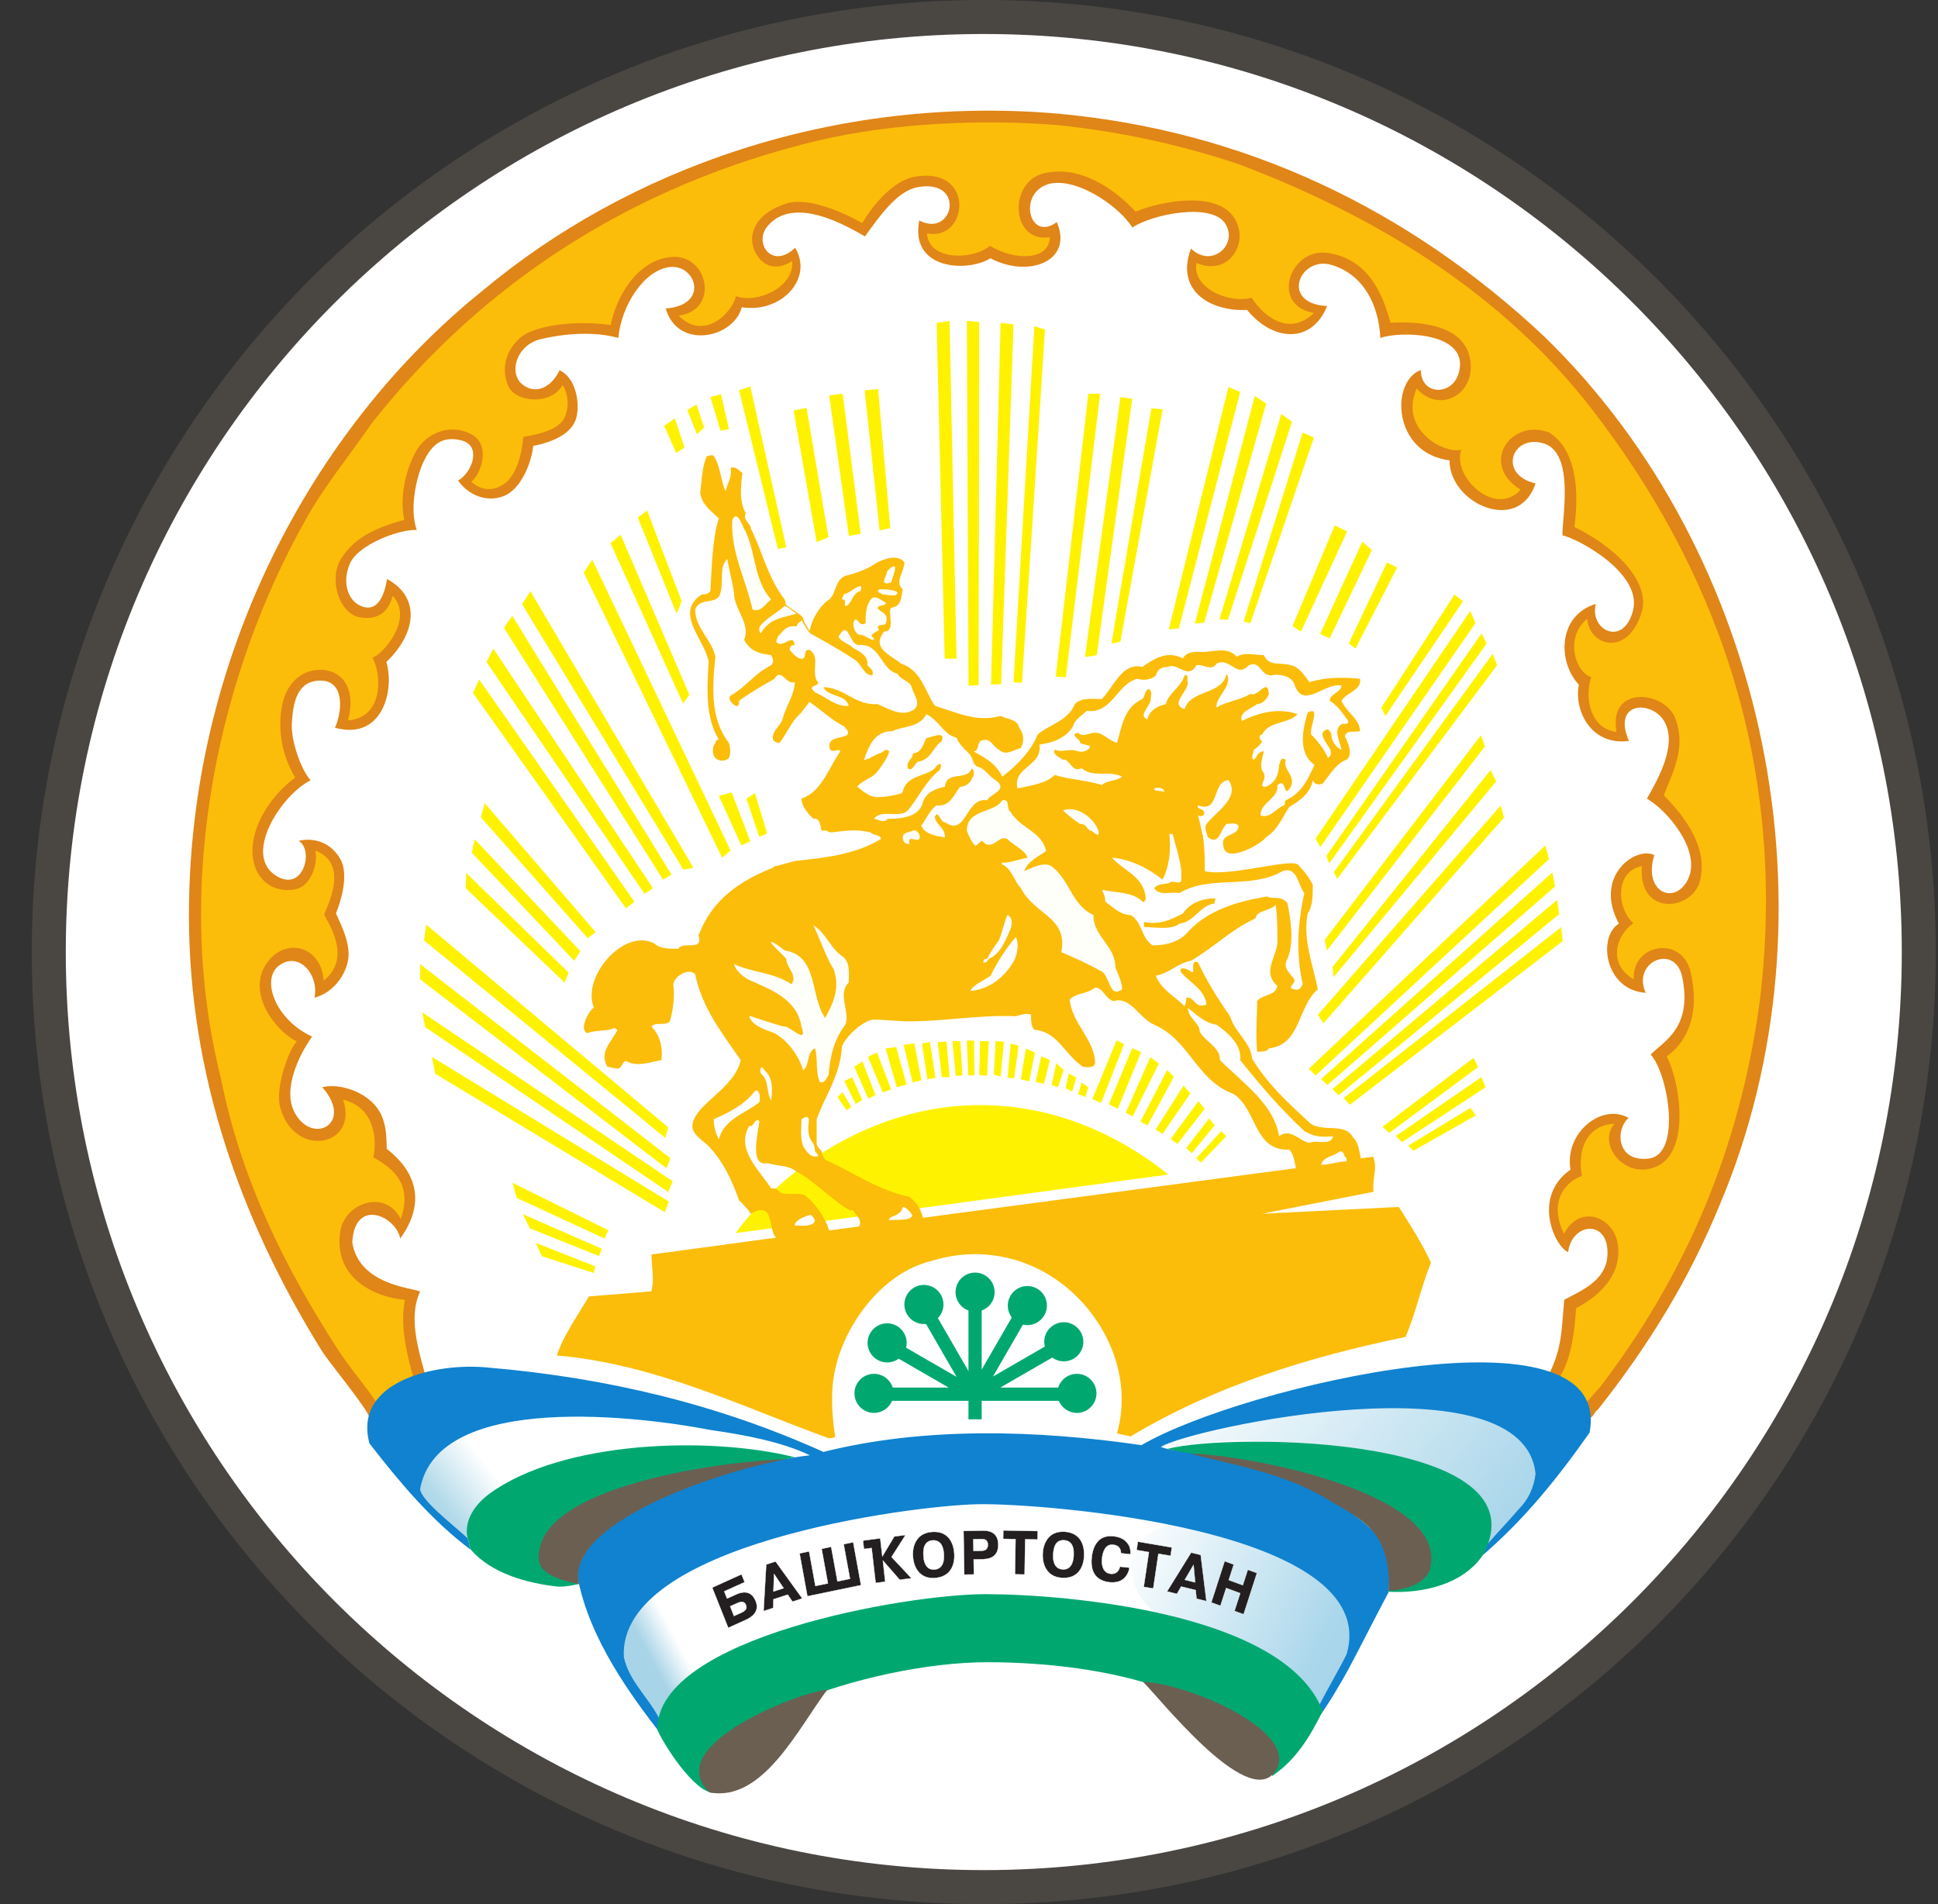 <svg width="57" height="56" viewBox="0 0 57 56" fill="none" xmlns="http://www.w3.org/2000/svg">
<rect x="0" y="0" width="57" height="56" fill="#333333" stroke="none"/>
<g clip-path="url(#clip0_6383_1842)">
<path d="M28.935 0.5C44.123 0.5 56.435 12.812 56.435 28C56.435 43.188 44.123 55.5 28.935 55.5C13.747 55.5 1.435 43.188 1.435 28C1.435 12.812 13.747 0.5 28.935 0.5Z" fill="white" stroke="#4A4743"/>
<path d="M21.125 52.062L17.277 46.403L14.221 44.932L11.392 41.65L6.298 30.331L6.525 22.182L11.957 11.769L17.277 6.902L22.71 4.752L29.614 4.072L34.142 4.412L37.99 5.544L41.499 8.034L46.026 11.769L48.855 16.183L50.327 19.465L51.232 24.219L51.006 28.973L49.422 34.745L47.724 38.254L46.026 41.989L44.441 43.461L42.517 45.158L40.593 46.064L39.914 46.969L38.895 48.441L37.65 50.818L33.123 48.667L28.709 48.441L24.181 49.233L21.125 52.062Z" fill="white"/>
<path d="M25.516 46.393C25.086 49.24 20.251 47.994 19.354 50.812C19.005 50.167 18.219 49.344 18.071 48.647C17.9 45.584 25.954 43.538 25.516 46.393Z" fill="url(#paint0_linear_6383_1842)"/>
<path d="M23.247 42.934C21.452 42.437 13.903 42.281 13.718 45.344C13.221 44.899 12.494 44.439 12.242 43.838C12.798 40.115 21.578 41.992 23.87 42.822C23.721 42.822 23.395 42.889 23.247 42.934Z" fill="url(#paint1_linear_6383_1842)"/>
<path d="M33.284 46.077C33.203 43.37 40.567 45.291 39.699 48.65C39.447 49.147 38.965 49.941 38.72 50.438C38.186 47.672 33.366 48.776 33.284 46.077Z" fill="url(#paint2_linear_6383_1842)"/>
<path d="M43.666 45.57C43.666 43.568 42.354 43.13 40.426 42.775C38.49 42.522 36.414 42.085 34.523 42.626C34.263 42.626 34.1 42.648 34.1 42.515L34.856 42.189C36.629 41.566 45.068 40.09 45.291 43.36C45.187 44.191 44.2 44.955 43.666 45.57Z" fill="url(#paint3_linear_6383_1842)"/>
<path fill-rule="evenodd" clip-rule="evenodd" d="M27.342 32.639C29.598 32.217 32.105 32.736 34.365 34.544L33.927 34.603H33.927L26.838 35.562L26.533 35.414L26.357 35.627L24.083 35.934L23.808 35.555L23.392 35.875L23.26 36.046L21.633 36.266C22.987 34.447 25.086 33.06 27.342 32.639Z" fill="#FFF200"/>
<path fill-rule="evenodd" clip-rule="evenodd" d="M46.65 41.477C46.37 41.056 46.103 40.877 45.666 40.585C46.173 40.077 46.236 39.056 46.236 38.402C48.769 36.598 46.427 35.29 45.994 36.512C45.489 35.842 45.595 34.73 46.461 34.484C46.062 33.719 46.651 32.9 47.645 32.972C47.098 33.71 47.861 34.51 48.645 34.215C49.429 33.921 49.218 31.852 48.82 31.121C49.366 30.525 49.914 29.945 49.715 28.903C49.616 28.605 49.642 28.213 49.074 28.127C48.505 28.041 48.007 28.505 48.201 29.086C47.102 28.704 47.364 27.624 47.791 27.078C47.297 26.619 47.597 25.167 48.369 25.412C48.369 26.714 49.571 26.852 49.891 25.666C49.891 24.575 49.39 24.159 48.698 23.416C48.996 22.87 49.382 22.152 49.233 21.408C49.092 20.457 47.352 20.099 47.604 21.64C46.882 21.801 46.315 20.809 46.665 20.009C46.434 20.119 45.596 18.648 46.747 18.099C46.621 18.98 47.704 19.04 48.102 18.245C48.399 17.7 48.148 17.142 47.801 16.745C47.404 16.199 46.769 15.878 46.174 15.58C46.322 14.488 46.38 13.442 45.586 12.946C44.299 12.556 43.715 13.758 44.856 14.409C44.806 14.558 44.214 14.892 44.016 14.842C43.42 14.743 42.887 13.833 42.769 13.456C42.656 13.094 40.794 12.759 41.652 11.336C42.266 11.732 42.838 11.799 43.007 10.828C43.177 9.858 41.601 9.674 40.829 9.588C40.581 8.722 40.15 7.829 39.158 7.511C38.562 7.461 38.293 7.798 38.045 8.195C37.901 8.916 38.244 8.973 38.74 9.221C37.962 10.393 36.983 9.214 36.736 8.88C36.055 8.917 34.875 9.029 35.051 7.632C36.105 7.976 36.687 6.667 35.692 6.134C34.898 5.737 34.096 6.209 33.352 6.407C32.706 5.713 31.961 4.93 30.671 5.228C29.698 5.661 29.971 7.088 31.026 6.876C30.957 7.81 29.842 7.917 29.107 7.371C28.597 7.88 27.091 7.907 27.188 6.838C28.055 6.842 28.392 5.519 27.583 5.381C26.774 5.243 25.789 5.944 25.379 6.646C24.734 6.298 23.871 5.972 22.978 6.121C22.581 6.27 22.143 6.67 22.281 7.306C22.418 7.943 22.963 7.63 23.311 7.634C23.466 8.722 22.492 8.895 21.686 8.84C21.343 9.994 20.174 9.808 19.794 9.233C20.37 9.137 20.789 8.702 20.515 8.153C20.317 7.806 20.177 7.668 19.78 7.668C18.743 7.747 18.188 8.771 18.062 9.653C17.069 9.504 15.761 9.494 15.214 10.239C14.402 11.069 15.658 12.206 16.545 11.225C17.39 12.665 16.037 12.789 15.431 12.989C15.346 13.928 14.678 15.083 13.687 14.125C14.681 13.316 13.432 12.261 12.661 13.007C11.889 13.754 12.027 14.65 12.021 15.394C11.302 15.593 10.469 15.946 10.07 16.489C9.566 17.666 10.85 18.766 11.527 17.41C12.403 17.805 11.563 19.413 11.117 19.415C11.376 20.032 11.332 21.471 10.093 21.239C10.607 19.89 8.864 19.101 8.454 20.555C8.156 21.399 8.406 22.266 8.803 22.861C8.05 23.553 7.266 24.462 7.592 25.627C7.74 25.775 8.062 25.988 8.261 26.088C8.948 26.246 9.146 25.315 9.208 24.85C10.64 25.533 9.551 26.691 9.744 27.005C10.186 27.52 10.238 28.862 9.396 29.073C9.346 28.725 9.292 28.157 8.75 28.081C8.209 28.005 7.59 28.429 7.804 29.25C8.018 30.07 8.161 30.056 8.778 30.616C8.597 31.221 8.183 31.776 8.336 32.773C8.683 33.121 8.736 33.562 9.48 33.364C9.796 33.216 10.103 33.044 9.933 32.209C10.33 32.159 10.835 32.695 10.983 32.993C11.182 33.39 10.997 33.653 11.512 34.163C11.81 34.411 12.011 34.787 12.011 35.233C12.011 35.432 11.892 35.845 11.842 35.994C11.476 35.814 10.967 35.311 10.347 35.974C9.728 36.638 10.951 38.147 12.023 38.165C11.874 38.909 12.14 39.821 12.339 40.516C11.959 40.744 11.198 40.967 11.044 41.429C8.943 38.472 7.53 36.732 6.333 31.779C4.803 25.447 6.269 19.24 9.485 14.076C13.859 7.054 22.357 2.708 31.191 3.546C44.452 4.942 53.425 16.246 51.859 29.422C51.345 33.319 49.448 38.512 46.65 41.477Z" fill="#FBBD09"/>
<path fill-rule="evenodd" clip-rule="evenodd" d="M45.411 9.889C52.012 16.292 54.196 26.913 50.573 35.45C49.679 37.633 48.488 39.569 46.999 41.455C46.9 41.505 46.85 41.703 46.751 41.703C46.702 41.554 46.652 41.455 46.602 41.306C46.751 41.157 46.9 40.959 47.049 40.81C49.481 37.633 51.168 33.911 51.764 29.394C52.608 22.297 50.325 16.589 46.85 12.073C44.22 8.648 40.498 6.365 36.428 4.827C34.79 4.281 33.053 3.884 31.167 3.685C28.834 3.486 26.154 3.635 24.069 4.132C18.66 5.422 14.193 8.301 10.917 12.47C10.272 13.413 9.527 14.306 8.981 15.299C6.549 19.617 5.011 25.821 6.5 31.727C7.095 34.705 8.386 37.286 9.924 39.668C10.272 40.214 10.718 40.71 11.115 41.306C10.988 41.433 10.968 41.603 10.867 41.703C10.825 41.434 9.632 40.03 9.428 39.668C7.095 35.896 5.557 31.628 5.557 26.913C5.557 19.419 9.13 12.619 14.193 8.549C18.461 4.975 24.516 2.792 31.067 3.338C36.626 3.834 41.441 6.167 45.411 9.889Z" fill="#E08517"/>
<path fill-rule="evenodd" clip-rule="evenodd" d="M45.835 40.555C45.736 40.505 45.639 40.507 45.539 40.458C45.945 39.647 45.921 39.168 46.007 38.228C46.553 37.931 47.346 37.626 47.276 36.739C47.206 35.852 46.22 36.004 46.122 36.825C45.735 36.67 45.042 35.209 46.19 34.4C46.005 33.289 47.143 32.43 47.902 32.881C47.496 33.215 47.548 34.198 48.502 34.072C49.455 33.946 49.075 31.605 48.551 31.015C48.916 30.627 49.779 30.256 49.481 28.749C49.277 27.719 47.981 28.288 48.404 29.199C47.198 29.121 46.982 27.554 47.614 27.164C46.856 25.759 48.118 24.876 48.655 25.149C48.314 26.271 49.295 26.645 49.66 25.831C50.025 25.017 49.062 23.848 48.439 23.488C48.764 22.918 49.313 21.947 48.977 21.265C48.641 20.584 47.389 20.597 47.91 21.791C46.755 21.943 46.288 20.836 46.438 20.139C45.799 19.453 45.824 18.096 46.937 17.76C46.733 18.526 47.743 19.046 48.029 17.963C48.315 16.879 46.461 15.861 45.957 15.745C45.92 15.349 46.347 13.333 45.407 13.042C44.467 12.752 44.041 13.96 45.163 14.217C44.672 15.724 42.632 14.816 42.632 13.538C40.959 13.329 40.888 11.219 41.788 10.881C41.788 11.719 42.93 11.647 42.941 10.713C42.951 9.779 41.209 9.735 40.597 9.938C40.553 8.934 40.072 8.052 39.152 7.788C38.231 7.524 37.633 8.924 39.032 9.002C38.595 10.094 37.467 10.071 36.679 9.115C35.668 9.169 34.548 8.601 35.029 7.309C35.632 7.907 36.435 7.19 36.034 6.572C35.632 5.954 33.902 6.293 33.304 6.692C32.898 6.028 31.51 5.106 30.731 5.453C29.951 5.799 30.306 7.108 31.083 6.532C31.579 7.683 30.249 8.188 29.131 7.596C28.47 8.011 26.753 7.949 27.037 6.484C28.047 7.014 28.414 5.254 26.999 5.503C26.424 5.604 25.936 6.258 25.44 6.953C24.908 6.647 23.345 5.729 22.573 6.653C22.156 7.152 22.713 7.94 23.387 7.286C23.934 8.198 22.973 9.22 21.817 9.036C21.579 9.952 19.925 10.297 19.581 9.073C20.888 8.969 20.46 7.765 19.7 7.854C18.94 7.944 18.274 8.982 18.185 9.939C17.49 9.743 16.619 9.802 15.894 9.977C15.169 10.153 14.932 11.025 15.408 11.339C15.884 11.653 16.307 11.234 16.455 10.889C16.892 11.076 17.073 11.768 16.954 12.271C16.832 12.782 16.19 13.016 15.682 13.115C15.632 13.611 15.345 14.292 14.93 14.533C14.515 14.774 13.876 14.693 13.473 14.134C13.897 13.891 14.169 13.107 13.578 12.954C12.986 12.802 12.698 13.1 12.476 13.542C12.254 13.984 12.03 14.95 12.257 15.586C11.746 15.559 10.557 16.01 10.3 16.557C10.044 17.104 10.22 17.728 10.705 17.853C11.191 17.978 11.334 17.328 11.383 17.03C12.381 17.565 12.243 18.628 11.364 19.468C11.613 20.323 11.236 21.786 9.851 21.403C10.051 20.99 10.168 20.022 9.435 20.016C8.703 20.011 8.62 20.73 8.584 21.254C8.549 21.779 8.851 22.637 9.136 22.948C8.251 23.391 7.104 25.193 8.164 25.782C8.939 26.212 9.232 24.984 8.783 24.729C9.255 24.618 9.745 24.792 10.012 25.27C10.278 25.748 10.006 26.558 9.881 26.861C9.995 27.129 10.284 27.67 10.251 28.13C10.217 28.59 9.857 29.179 9.249 29.344C9.39 28.704 8.825 27.976 8.233 28.378C7.641 28.779 8.104 29.998 9.18 30.486C8.757 31.078 8.341 32.029 8.639 32.664C9.134 33.72 10.443 33.068 9.478 31.975C9.875 31.875 10.473 32.014 10.88 32.359C11.287 32.703 11.374 33.141 11.374 33.786C12.179 34.41 12.576 35.315 11.771 36.425C11.64 35.755 10.431 35.219 10.361 36.538C10.553 37.787 12.124 37.874 12.356 37.983C12.009 38.727 12.296 39.65 12.495 40.394C12.384 40.505 12.271 40.493 12.158 40.511C11.959 39.816 11.761 38.973 11.91 38.228C11.051 38.158 9.802 37.609 10.007 36.224C10.135 35.357 11.358 34.967 11.785 35.855C12.12 34.904 11.662 34.411 10.979 34.037C11.097 33.523 11.024 32.568 10.09 32.339C10.561 33.719 8.656 34.093 8.241 32.568C8.073 31.951 8.555 30.741 8.733 30.635C8.064 30.291 7.279 29.213 7.816 28.372C8.354 27.531 9.454 27.8 9.518 28.842C10.387 28.159 9.619 27.106 9.535 26.895C9.612 26.667 10.297 25.401 9.275 25.016C9.363 25.432 9.124 26.054 8.717 26.146C7.992 26.312 7.352 25.79 7.433 24.871C7.5 24.098 8.068 23.32 8.683 22.867C8.309 22.248 8.174 21.539 8.28 20.836C8.387 20.133 8.83 19.716 9.388 19.698C9.947 19.68 10.514 20.116 10.234 21.187C11.271 21.107 11.237 19.873 10.957 19.338C11.215 19.286 12.194 18.221 11.551 17.523C11.437 17.926 11.191 18.254 10.588 18.156C9.985 18.057 9.647 17.043 10.038 16.422C10.428 15.801 11.087 15.506 11.889 15.289C11.74 14.544 11.963 13.752 12.246 13.255C12.53 12.757 13.2 12.449 13.832 12.754C14.465 13.058 14.147 13.946 13.865 14.168C14.122 14.415 14.488 14.474 14.835 14.227C15.182 13.979 15.343 13.394 15.393 12.848C15.751 12.784 16.445 12.67 16.617 12.255C16.789 11.839 16.634 11.428 16.545 11.328C16.212 11.923 15.145 11.85 14.937 11.328C14.729 10.806 14.9 10.281 15.302 9.932C15.704 9.582 16.881 9.404 17.965 9.561C18.099 8.79 18.729 7.617 19.78 7.556C20.831 7.494 21.169 9.121 19.96 9.283C20.72 10.05 21.542 9.182 21.647 8.709C22.234 8.938 23.364 8.471 23.301 7.678C22.5 8.184 22.062 7.37 22.125 6.941C22.189 6.512 22.522 6.19 23.114 5.989C23.705 5.789 24.706 6.189 25.36 6.563C25.707 5.968 26.304 5.312 26.879 5.203C28.71 4.859 28.482 7.115 27.265 6.863C27.315 7.692 28.64 7.64 29.116 7.23C29.824 7.658 30.852 7.689 30.879 6.974C29.739 7.168 29.637 5.348 30.707 5.096C31.749 4.851 32.755 5.531 33.4 6.226C34.127 5.919 35.702 5.624 36.252 6.339C36.802 7.055 36.183 8.159 35.191 7.734C35.051 8.455 36.12 8.94 36.814 8.757C37.119 9.236 37.875 9.945 38.648 9.204C37.343 8.991 37.935 7.261 39.066 7.44C40.197 7.62 40.646 8.548 40.895 9.491C41.531 9.459 43.01 9.465 43.23 10.521C43.45 11.578 42.349 12.197 41.665 11.424C41.135 12.672 42.514 13.357 42.979 13.228C42.701 14.015 43.969 15.229 44.725 14.405C43.495 13.637 44.445 12.295 45.56 12.718C46.354 13.214 46.453 14.405 46.305 15.497C47.717 16.199 48.526 17.215 48.285 18.004C47.885 19.316 46.76 19.026 46.681 18.2C46.011 18.747 46.332 19.773 46.801 19.914C46.579 20.589 46.819 21.448 47.545 21.525C47.292 20.131 48.984 20.306 49.285 21.153C49.587 22 49.208 22.691 48.935 23.389C49.669 24.14 50.216 24.983 50.005 25.886C49.793 26.79 48.175 26.977 48.29 25.473C47.503 25.617 47.537 26.698 48.04 27.152C47.514 27.523 47.284 28.355 48.051 28.805C47.996 27.749 49.477 27.493 49.728 28.601C49.979 29.708 49.705 30.573 49.021 31.071C49.441 31.882 49.692 33.852 48.748 34.294C47.805 34.736 46.956 33.655 47.487 33.047C46.648 33.092 46.386 33.841 46.526 34.585C46.111 34.721 45.508 35.283 45.999 36.286C46.481 35.365 47.533 35.809 47.595 36.69C47.657 37.57 46.999 38.129 46.354 38.477C46.321 39.051 46.224 40.018 45.835 40.555Z" fill="#E08517"/>
<path fill-rule="evenodd" clip-rule="evenodd" d="M22.68 17.629C22.531 17.729 22.382 18.026 22.134 17.927C21.935 17.034 21.489 16.24 21.538 15.297C21.687 14.949 21.836 15.495 21.935 15.644C22.233 16.289 22.183 17.083 22.68 17.629ZM26.204 17.133C25.856 17.232 26.055 16.984 26.104 16.786C26.501 16.389 26.253 16.984 26.204 17.133ZM25.31 17.381C25.062 17.431 25.062 17.778 24.864 17.828C24.814 17.729 24.913 17.629 24.764 17.629C24.764 17.58 24.814 17.53 24.814 17.48C25.012 17.431 25.112 17.282 25.31 17.232C25.36 17.282 25.31 17.331 25.31 17.381ZM26.402 17.431C26.352 17.58 26.104 17.48 25.955 17.48C25.906 17.431 25.757 17.431 25.856 17.331C26.055 17.331 26.303 17.331 26.402 17.431ZM26.055 17.729C26.055 17.828 25.856 17.778 25.806 17.878C25.906 18.026 26.154 18.026 26.055 18.324C26.055 18.423 25.707 18.324 25.856 18.523C25.806 18.572 25.509 18.672 25.707 18.771C25.707 18.92 25.459 18.672 25.31 18.672C25.161 18.672 25.062 18.423 25.112 18.275C25.211 18.076 25.261 18.473 25.459 18.324C25.459 18.076 25.459 17.778 25.658 17.58C25.806 17.53 25.955 17.679 26.055 17.729ZM33.847 23.139C33.717 23.139 33.632 23.1 33.523 23.024C33.685 23.024 33.762 23.139 33.847 23.139ZM33.946 23.188C34.095 23.139 34.244 23.188 34.244 23.287C34.095 23.238 33.946 23.287 33.946 23.188ZM29.727 23.883C30.025 24.379 30.621 24.429 30.77 25.024C30.571 25.174 30.224 25.322 30.124 25.62C30.323 25.67 30.422 25.422 30.621 25.471H30.919C31.464 25.868 31.514 26.613 32.159 26.91C32.159 27.556 32.804 27.804 32.804 28.449C32.904 28.697 33.003 28.896 33.003 29.094C32.606 29.392 32.656 28.648 32.358 28.548C32.01 28.35 31.564 28.151 31.216 28.002C31.415 26.96 30.422 26.91 30.025 26.116C29.827 25.918 29.777 25.57 29.479 25.422C29.43 25.422 29.479 25.372 29.479 25.372C29.727 25.372 29.976 25.273 30.224 25.223C30.124 24.975 29.827 24.876 29.628 24.677C29.38 24.528 29.181 25.074 28.884 24.727C28.784 24.776 28.784 24.826 28.685 24.876C28.586 24.776 28.487 24.578 28.437 24.429C28.437 23.784 29.231 23.933 29.479 23.535C29.727 23.486 29.578 23.784 29.727 23.883ZM32.308 24.429C32.358 24.727 32.11 24.379 32.06 24.429C31.961 24.379 31.961 24.23 31.762 24.23C31.613 24.131 31.415 23.982 31.266 23.833C31.663 23.684 32.159 24.032 32.308 24.429Z" fill="#FFFFFA"/>
<path fill-rule="evenodd" clip-rule="evenodd" d="M43.575 18.629L43.724 18.927L39.093 25.395L39.01 25.174L43.575 18.629ZM38.832 24.914L38.694 24.664L43.244 17.966L43.398 18.324L38.832 24.914ZM44.033 19.562L39.33 25.848L39.231 25.649L43.901 19.23L44.033 19.562ZM43.674 21.955L39.025 27.959L38.96 27.644L43.559 21.622L43.674 21.955ZM44.005 22.98L39.223 28.739L39.191 28.439L43.84 22.647L44.005 22.98ZM44.237 24.04L38.925 30.094L38.76 29.846L44.138 23.69L44.237 24.04Z" fill="#FFF200"/>
<path fill-rule="evenodd" clip-rule="evenodd" d="M27.047 24.582C27.097 24.88 26.65 24.483 26.75 24.83C26.601 24.83 26.551 24.731 26.551 24.632C26.551 24.483 26.75 24.483 26.849 24.433C26.948 24.383 27.047 24.532 27.047 24.582ZM36.825 26.666C36.775 26.766 36.725 26.766 36.676 26.766C36.626 26.815 36.577 26.815 36.577 26.865C36.527 26.865 36.477 26.915 36.428 26.915C36.477 26.915 36.477 26.865 36.527 26.815C36.577 26.815 36.626 26.766 36.676 26.766C36.775 26.666 36.775 26.666 36.825 26.666ZM36.328 26.964C36.279 27.063 36.229 27.063 36.229 27.063V26.964C36.279 26.964 36.328 26.915 36.328 26.964ZM36.18 27.063C36.13 27.163 36.08 27.163 36.031 27.113C36.13 27.063 36.13 27.063 36.18 27.063ZM24.814 28.155C25.013 28.354 24.963 28.652 24.963 28.9C24.616 29.247 25.013 29.743 24.864 30.141C24.516 30.587 24.417 31.084 24.367 31.63C24.318 31.679 24.268 31.878 24.119 31.828C23.97 31.53 24.07 31.133 23.97 30.835C23.722 30.935 23.821 31.332 23.623 31.481C23.524 31.133 23.226 30.637 22.779 30.389C22.531 30.29 22.134 30.19 22.035 29.892H22.084C22.382 29.992 22.68 30.091 23.027 30.19C23.226 30.141 23.772 30.786 23.573 30.19C23.424 29.346 22.63 29.098 21.985 28.801C21.836 28.701 21.637 28.552 21.588 28.354C22.084 28.602 22.779 28.602 23.275 28.949C23.474 28.701 23.127 28.453 23.127 28.205C23.027 28.056 22.928 28.006 22.829 27.858C22.779 27.858 22.729 27.858 22.68 27.808C22.68 27.808 22.63 27.709 22.68 27.709C22.779 27.659 22.779 27.808 22.878 27.808C22.928 27.858 23.027 27.907 23.077 27.957C24.07 28.106 23.821 29.297 24.268 29.942C24.516 29.495 24.715 29.049 24.516 28.503C24.268 28.106 24.119 27.609 23.921 27.212C24.318 27.461 24.417 27.907 24.814 28.155ZM38.115 29.297C38.066 29.446 38.016 29.595 37.917 29.694H37.867C37.867 29.545 37.818 29.396 37.818 29.198C37.917 29.247 38.115 29.148 38.115 29.297ZM37.669 30.041C37.619 30.19 37.619 30.29 37.569 30.438C37.52 30.587 37.371 30.637 37.222 30.637C37.272 30.438 37.52 30.29 37.619 30.041H37.669Z" fill="#FFFFFA"/>
<path fill-rule="evenodd" clip-rule="evenodd" d="M27.692 21.805C27.444 21.954 27.395 22.351 26.998 22.4C26.898 22.45 26.849 22.698 26.7 22.599C26.65 22.351 26.849 22.351 26.849 22.152C27.097 22.152 27.146 21.904 27.246 21.705C27.345 21.705 27.841 21.457 27.692 21.805ZM35.733 26.57C35.286 26.619 35.137 27.116 34.691 27.165C34.443 27.364 33.946 27.264 33.648 27.264V27.116C34.145 27.215 34.492 27.016 34.79 26.867C34.988 26.57 35.336 26.421 35.733 26.421C35.782 26.52 35.683 26.47 35.733 26.57Z" fill="#FBBD0B"/>
<path fill-rule="evenodd" clip-rule="evenodd" d="M27.929 9.442L28.133 19.372H27.785L27.548 9.495L27.929 9.442ZM28.801 9.469L28.784 20.15L28.486 20.166L28.437 9.438L28.801 9.469ZM29.81 9.542L29.446 20.119L29.149 20.133L29.429 9.495L29.81 9.542ZM30.736 9.693L30.058 20.083L29.809 20.066L30.422 9.594L30.736 9.693ZM22.067 11.364L23.126 16.096L22.878 16.145L21.737 11.48L22.067 11.364ZM36.477 11.53L34.674 18.478L34.376 18.512L36.13 11.381L36.477 11.53ZM25.827 11.444L26.185 15.533L25.87 15.6L25.43 11.48L25.827 11.444ZM32.358 11.579L31.349 19.917L31.051 19.902L32.01 11.579H32.358ZM24.785 11.579L25.315 15.699L24.966 15.764L24.388 11.629L24.785 11.579ZM21.439 12.622L21.191 12.671L20.893 11.678L21.207 11.595L21.439 12.622ZM32.258 19.272L31.91 19.322L32.953 11.678L33.301 11.728L32.258 19.272ZM35.419 18.312L35.14 18.343L36.907 11.644L37.241 11.871L35.419 18.312ZM34.194 12.037L32.953 18.875L32.688 18.927L33.863 12.008L34.194 12.037ZM20.71 12.577L20.496 12.77L20.215 12.058L20.485 11.897L20.71 12.577ZM23.722 11.993L24.367 15.798L24.02 15.947L23.341 12.075L23.722 11.993ZM38 12.403L36.115 18.23L35.865 18.215L37.685 12.173L38 12.403ZM19.85 12.303L20.133 13.167L19.885 13.319L19.536 12.523L19.85 12.303ZM38.645 12.87L36.775 18.329L36.576 18.28L38.313 12.721L38.645 12.87ZM20.049 17.683L19.901 18.049L18.758 15.22L19.034 15.014L20.049 17.683ZM39.621 15.631L38.264 18.577L38.015 18.413L39.257 15.45L39.621 15.631ZM18.255 15.728L20.275 20.432L20.091 20.691L17.957 15.976L18.255 15.728ZM40.349 16.178L39.108 18.776L38.826 18.645L40.068 15.93L40.349 16.178ZM41.093 16.691L39.868 19.074L39.67 18.925L40.795 16.542L41.093 16.691ZM21.489 25.014L21.24 25.227L17.17 16.84L17.419 16.458L21.489 25.014ZM20.396 25.524L20.098 25.574L15.356 17.771L15.6 17.386L20.396 25.524ZM43.029 17.684L40.746 21.059L40.628 20.813L42.78 17.485L43.029 17.684ZM15.069 18.113L19.751 25.724L19.503 25.873L14.821 18.462L15.069 18.113ZM19.205 26.122L18.957 26.287L14.308 19.47L14.508 19.073L19.205 26.122ZM14.093 19.983L18.659 26.519L18.411 26.717L13.912 20.381L14.093 19.983ZM22.564 24.512L22.332 24.612L21.953 23.487L22.204 23.328L22.564 24.512ZM21.521 23.304L22.068 24.744L21.803 24.862L21.141 23.407L21.521 23.304ZM14.258 23.622L17.518 27.412L17.287 27.594L14.143 24.037L14.258 23.622ZM17.071 27.974L16.889 28.256L13.877 25.079L13.96 24.681L17.071 27.974ZM45.557 25.268L38.693 31.631L38.495 31.431L45.449 24.867L45.557 25.268ZM45.737 26.071L39.04 31.913L38.858 31.733L45.659 25.657L45.737 26.071ZM16.724 28.603L16.609 28.901L13.696 26.121L13.712 25.673L16.724 28.603ZM45.856 26.887L39.372 32.21L39.189 32.031L45.8 26.465L45.856 26.887ZM45.958 27.68L39.702 32.493L39.519 32.295L45.919 27.264L45.958 27.68ZM12.536 27.193L19.652 33.153L19.57 33.468L12.471 27.658L12.536 27.193ZM19.718 34.062L19.602 34.36L12.356 28.802V28.354L19.718 34.062ZM12.419 29.773L19.784 34.74L19.652 35.056L12.505 30.207L12.419 29.773ZM29.529 30.64L29.429 31.66L29.231 31.609L29.281 30.616L29.529 30.64ZM28.651 30.603L28.658 31.626L28.477 31.63L28.437 30.605L28.651 30.603ZM29.96 30.756L29.826 31.719L29.635 31.694L29.727 30.689L29.96 30.756ZM26.896 30.687L27.099 31.77L26.842 31.837L26.578 30.731L26.896 30.687ZM27.84 30.631L27.928 31.678L27.699 31.679L27.579 30.653L27.84 30.631ZM27.351 30.647L27.513 31.702L27.274 31.742L27.118 30.688L27.351 30.647ZM28.243 30.622L28.309 31.633L28.111 31.64L28.012 30.617L28.243 30.622ZM26.358 30.793L26.665 31.899L26.375 31.973L26.047 30.837L26.358 30.793ZM30.439 30.956L30.272 31.802L30.023 31.743L30.174 30.837L30.439 30.956ZM32.613 32.477L33.301 30.825L33.562 30.944L32.877 32.609L32.613 32.477ZM33.062 30.708L32.386 32.436L32.128 32.323L32.839 30.595L33.062 30.708ZM33.11 32.725L33.834 31.089L34.084 31.28L33.312 32.836L33.11 32.725ZM26.21 32.041L25.963 32.127L25.531 31.084L25.793 30.952L26.21 32.041ZM30.879 31.177L30.707 31.874L30.46 31.817L30.624 31.064L30.879 31.177ZM43.475 31.382L40.86 33.319L40.661 33.139L43.34 31.112L43.475 31.382ZM12.701 31.083L19.669 35.336L19.553 35.651L12.803 31.581L12.701 31.083ZM31.283 31.471L31.116 31.974L30.927 31.916L31.069 31.266L31.283 31.471ZM31.656 31.694L31.533 32.101L31.341 32.004L31.435 31.569L31.656 31.694ZM34.528 31.666L33.748 33.106L33.542 32.979L34.329 31.468L34.528 31.666ZM32.01 31.978L31.92 32.265L31.712 32.181L31.812 31.829L32.01 31.978ZM43.691 31.978L41.233 33.592L41.053 33.41L43.573 31.676L43.691 31.978ZM25.539 32.314L25.75 32.204L25.366 31.215L25.126 31.376L25.539 32.314ZM35.01 32.157L34.192 33.35L33.989 33.219L34.81 31.928L35.01 32.157ZM24.782 32.122L25.039 32.558L24.899 32.649L24.63 32.267L24.782 32.122ZM35.43 32.611L34.631 33.643L34.432 33.495L35.248 32.387L35.43 32.611ZM43.407 32.803L41.571 33.845L41.419 33.694L43.246 32.583L43.407 32.803ZM35.726 33.096L35.053 33.916L34.889 33.765L35.561 32.895L35.726 33.096ZM36.065 33.416L35.319 34.196L35.187 34.062L35.921 33.266L36.065 33.416ZM17.894 36.182L17.779 36.424L15.199 35.232L15.073 34.786L17.894 36.182ZM17.702 36.728L17.617 36.941L15.585 36.126L15.378 35.708L17.702 36.728ZM17.511 37.246L17.461 37.438L15.937 36.948L15.758 36.552L17.511 37.246Z" fill="#FFF200"/>
<path fill-rule="evenodd" clip-rule="evenodd" d="M28.802 31.617L28.826 30.618L29.082 30.619L29.032 31.639L28.802 31.617ZM25.36 32.349L25.169 32.469L24.831 31.792L25.062 31.681L25.36 32.349Z" fill="#FFF200"/>
<path fill-rule="evenodd" clip-rule="evenodd" d="M36.064 46.705L36.477 46.857L36.308 47.379L36.577 47.478L36.969 46.263L36.7 46.164L36.553 46.62L36.14 46.469L36.287 46.012L36.019 45.913L35.626 47.129L35.895 47.227L36.064 46.705ZM34.847 46.462L35.104 46.023L35.152 46.538L34.847 46.462ZM35.034 45.661L34.324 46.805L34.616 46.877L34.74 46.661L35.166 46.765L35.191 47.018L35.484 47.091L35.315 45.73L35.034 45.661ZM33.791 45.648L33.639 46.671L33.919 46.718L34.071 45.696L34.43 45.756L34.466 45.51L33.467 45.34L33.43 45.587L33.791 45.648ZM32.941 46.075C32.927 46.134 32.903 46.182 32.868 46.218C32.816 46.274 32.75 46.296 32.666 46.286C32.567 46.275 32.495 46.225 32.452 46.135C32.414 46.055 32.401 45.957 32.412 45.839C32.423 45.729 32.448 45.639 32.486 45.57C32.544 45.464 32.629 45.418 32.742 45.431C32.803 45.439 32.852 45.456 32.887 45.484C32.941 45.527 32.968 45.593 32.97 45.681L33.247 45.712C33.26 45.581 33.229 45.47 33.155 45.377C33.068 45.266 32.934 45.201 32.752 45.181C32.54 45.159 32.38 45.216 32.27 45.355C32.179 45.469 32.126 45.622 32.107 45.815C32.085 46.057 32.13 46.239 32.246 46.363C32.337 46.458 32.465 46.515 32.629 46.534C32.827 46.554 32.976 46.509 33.081 46.399C33.152 46.326 33.198 46.229 33.222 46.107L32.941 46.075ZM31.256 46.156C31.17 46.151 31.104 46.12 31.057 46.062C30.995 45.987 30.968 45.87 30.976 45.71C30.985 45.556 31.018 45.448 31.076 45.381C31.131 45.32 31.205 45.293 31.298 45.298C31.384 45.305 31.45 45.334 31.497 45.39C31.56 45.465 31.587 45.583 31.579 45.744C31.569 45.916 31.525 46.035 31.445 46.101C31.394 46.142 31.331 46.161 31.256 46.156ZM31.243 46.406C31.453 46.416 31.613 46.356 31.725 46.225C31.823 46.109 31.876 45.956 31.885 45.761C31.893 45.565 31.856 45.407 31.771 45.282C31.669 45.137 31.516 45.06 31.31 45.048C31.085 45.036 30.918 45.108 30.805 45.263C30.722 45.378 30.677 45.521 30.668 45.693C30.662 45.866 30.692 46.013 30.764 46.136C30.862 46.304 31.022 46.394 31.243 46.406ZM29.869 45.266L29.852 46.301L30.136 46.307L30.153 45.271L30.516 45.278L30.52 45.028L29.508 45.009L29.504 45.259L29.869 45.266ZM28.627 45.269L28.849 45.265L28.873 45.265C28.923 45.266 28.961 45.272 28.987 45.287C29.032 45.311 29.053 45.359 29.055 45.429C29.054 45.495 29.037 45.541 29.002 45.569C28.968 45.596 28.92 45.607 28.854 45.609L28.633 45.613L28.627 45.269ZM28.339 45.025L28.36 46.31L28.644 46.305L28.637 45.862L28.907 45.858C29.062 45.853 29.176 45.816 29.251 45.742C29.327 45.668 29.363 45.561 29.361 45.421C29.359 45.311 29.334 45.225 29.284 45.16C29.209 45.058 29.08 45.011 28.9 45.015L28.339 45.025ZM27.487 46.16C27.401 46.166 27.332 46.144 27.279 46.092C27.209 46.026 27.169 45.913 27.159 45.753C27.15 45.599 27.171 45.487 27.221 45.414C27.268 45.346 27.338 45.309 27.431 45.302C27.517 45.298 27.585 45.318 27.639 45.368C27.71 45.434 27.751 45.547 27.761 45.708C27.771 45.881 27.741 46.005 27.668 46.08C27.623 46.127 27.562 46.154 27.487 46.16ZM27.503 46.409C27.713 46.392 27.864 46.312 27.96 46.167C28.045 46.039 28.079 45.88 28.067 45.686C28.052 45.49 27.997 45.337 27.899 45.225C27.781 45.094 27.621 45.038 27.415 45.053C27.19 45.07 27.032 45.163 26.938 45.332C26.868 45.456 26.84 45.604 26.851 45.776C26.864 45.948 26.911 46.09 26.997 46.204C27.114 46.357 27.282 46.425 27.503 46.409ZM25.754 46.555L26.036 46.518L25.967 45.894L26.463 46.462L26.808 46.417L26.221 45.791L26.634 45.144L26.302 45.188L25.951 45.778L25.889 45.242L25.382 45.309L25.41 45.556L25.636 45.527L25.754 46.555ZM23.982 46.644L23.797 45.627L23.517 45.686L23.747 46.947L25.324 46.62L25.094 45.358L24.814 45.416L25 46.433L24.631 46.51L24.446 45.493L24.165 45.551L24.351 46.568L23.982 46.644ZM22.749 46.807L22.766 46.289L23.049 46.709L22.749 46.807ZM22.536 46.013L22.457 47.383L22.743 47.289L22.75 47.035L23.168 46.899L23.308 47.105L23.596 47.011L22.811 45.923L22.536 46.013ZM21.475 47.242L21.692 47.144C21.76 47.116 21.812 47.106 21.851 47.116C21.893 47.127 21.922 47.158 21.942 47.209C21.961 47.26 21.958 47.303 21.931 47.339C21.907 47.372 21.864 47.402 21.801 47.431L21.588 47.527L21.475 47.242ZM21.301 46.803L21.901 46.531L21.809 46.301L20.948 46.692L21.419 47.875L21.948 47.635C22.05 47.587 22.129 47.531 22.183 47.465C22.27 47.355 22.284 47.231 22.227 47.088C22.181 46.977 22.119 46.901 22.038 46.862C21.934 46.811 21.805 46.822 21.652 46.892L21.384 47.013L21.301 46.803Z" fill="#231F20"/>
<path d="M36.064 46.705L36.477 46.857L36.308 47.379L36.577 47.478L36.969 46.263L36.7 46.164L36.553 46.62L36.14 46.469L36.287 46.012L36.019 45.913L35.626 47.129L35.895 47.227L36.064 46.705ZM34.847 46.462L35.104 46.023L35.152 46.538L34.847 46.462ZM35.034 45.661L34.324 46.805L34.616 46.877L34.74 46.661L35.166 46.765L35.191 47.018L35.484 47.091L35.315 45.73L35.034 45.661ZM33.791 45.648L33.639 46.671L33.919 46.718L34.071 45.696L34.43 45.756L34.466 45.51L33.467 45.34L33.43 45.587L33.791 45.648ZM32.941 46.075C32.927 46.134 32.903 46.182 32.868 46.218C32.816 46.274 32.75 46.296 32.666 46.286C32.567 46.275 32.495 46.225 32.452 46.135C32.414 46.055 32.401 45.957 32.412 45.839C32.423 45.729 32.448 45.639 32.486 45.57C32.544 45.464 32.629 45.418 32.742 45.431C32.803 45.439 32.852 45.456 32.887 45.484C32.941 45.527 32.968 45.593 32.97 45.681L33.247 45.712C33.26 45.581 33.229 45.47 33.155 45.377C33.068 45.266 32.934 45.201 32.752 45.181C32.54 45.159 32.38 45.216 32.27 45.355C32.179 45.469 32.126 45.622 32.107 45.815C32.085 46.057 32.13 46.239 32.246 46.363C32.337 46.458 32.465 46.515 32.629 46.534C32.827 46.554 32.976 46.509 33.081 46.399C33.152 46.326 33.198 46.229 33.222 46.107L32.941 46.075ZM31.256 46.156C31.17 46.151 31.104 46.12 31.057 46.062C30.995 45.987 30.968 45.87 30.976 45.71C30.985 45.556 31.018 45.448 31.076 45.381C31.131 45.32 31.205 45.293 31.298 45.298C31.384 45.305 31.45 45.334 31.497 45.39C31.56 45.465 31.587 45.583 31.579 45.744C31.569 45.916 31.525 46.035 31.445 46.101C31.394 46.142 31.331 46.161 31.256 46.156ZM31.243 46.406C31.453 46.416 31.613 46.356 31.725 46.225C31.823 46.109 31.876 45.956 31.885 45.761C31.893 45.565 31.856 45.407 31.771 45.282C31.669 45.137 31.516 45.06 31.31 45.048C31.085 45.036 30.918 45.108 30.805 45.263C30.722 45.378 30.677 45.521 30.668 45.693C30.662 45.866 30.692 46.013 30.764 46.136C30.862 46.304 31.022 46.394 31.243 46.406ZM29.869 45.266L29.852 46.301L30.136 46.307L30.153 45.271L30.516 45.278L30.52 45.028L29.508 45.009L29.504 45.259L29.869 45.266ZM28.627 45.269L28.849 45.265L28.873 45.265C28.923 45.266 28.961 45.272 28.987 45.287C29.032 45.311 29.053 45.359 29.055 45.429C29.054 45.495 29.037 45.541 29.002 45.569C28.968 45.596 28.92 45.607 28.854 45.609L28.633 45.613L28.627 45.269ZM28.339 45.025L28.36 46.31L28.644 46.305L28.637 45.862L28.907 45.858C29.062 45.853 29.176 45.816 29.251 45.742C29.327 45.668 29.363 45.561 29.361 45.421C29.359 45.311 29.334 45.225 29.284 45.16C29.209 45.058 29.08 45.011 28.9 45.015L28.339 45.025ZM27.487 46.16C27.401 46.166 27.332 46.144 27.279 46.092C27.209 46.026 27.169 45.913 27.159 45.753C27.15 45.599 27.171 45.487 27.221 45.414C27.268 45.346 27.338 45.309 27.431 45.302C27.517 45.298 27.585 45.318 27.639 45.368C27.71 45.434 27.751 45.547 27.761 45.708C27.771 45.881 27.741 46.005 27.668 46.08C27.623 46.127 27.562 46.154 27.487 46.16ZM27.503 46.409C27.713 46.392 27.864 46.312 27.96 46.167C28.045 46.039 28.079 45.88 28.067 45.686C28.052 45.49 27.997 45.337 27.899 45.225C27.781 45.094 27.621 45.038 27.415 45.053C27.19 45.07 27.032 45.163 26.938 45.332C26.868 45.456 26.84 45.604 26.851 45.776C26.864 45.948 26.911 46.09 26.997 46.204C27.114 46.357 27.282 46.425 27.503 46.409ZM25.754 46.555L26.036 46.518L25.967 45.894L26.463 46.462L26.808 46.417L26.221 45.791L26.634 45.144L26.302 45.188L25.951 45.778L25.889 45.242L25.382 45.309L25.41 45.556L25.636 45.527L25.754 46.555ZM23.982 46.644L23.797 45.627L23.517 45.686L23.747 46.947L25.324 46.62L25.094 45.358L24.814 45.416L25 46.433L24.631 46.51L24.446 45.493L24.165 45.551L24.351 46.568L23.982 46.644ZM22.749 46.807L22.766 46.289L23.049 46.709L22.749 46.807ZM22.536 46.013L22.457 47.383L22.743 47.289L22.75 47.035L23.168 46.899L23.308 47.105L23.596 47.011L22.811 45.923L22.536 46.013ZM21.475 47.242L21.692 47.144C21.76 47.116 21.812 47.106 21.851 47.116C21.893 47.127 21.922 47.158 21.942 47.209C21.961 47.26 21.958 47.303 21.931 47.339C21.907 47.372 21.864 47.402 21.801 47.431L21.588 47.527L21.475 47.242ZM21.301 46.803L21.901 46.531L21.809 46.301L20.948 46.692L21.419 47.875L21.948 47.635C22.05 47.587 22.129 47.531 22.183 47.465C22.27 47.355 22.284 47.231 22.227 47.088C22.181 46.977 22.119 46.901 22.038 46.862C21.934 46.811 21.805 46.822 21.652 46.892L21.384 47.013L21.301 46.803Z" stroke="white" stroke-width="0.01" stroke-miterlimit="2.613"/>
<path fill-rule="evenodd" clip-rule="evenodd" d="M46.751 42.135C45.775 43.525 44.824 44.686 43.624 45.728C43.624 45.65 43.694 45.508 43.731 45.434C44.029 45.086 44.369 44.736 44.666 44.388C44.964 44.09 45.113 43.743 45.163 43.346C44.825 39.908 35.033 41.997 34.145 42.552C34.335 42.647 34.875 42.701 35.087 42.701C37.222 43.098 39.058 43.743 40.448 45.083C40.795 45.53 40.895 46.125 40.845 46.82C40.448 47.565 40.051 48.359 39.654 49.103C39.406 49.55 39.032 50.195 38.685 50.642C38.735 50.443 38.743 50.322 38.792 50.173C39.04 49.677 39.356 49.153 39.604 48.657C40.71 44.929 30.545 44.203 28.766 44.239C26.723 44.281 18.165 45.422 18.348 48.733C18.497 49.428 19.029 49.872 19.377 50.517C19.377 50.666 19.389 50.789 19.389 50.938C18.6 49.907 17.331 48.228 16.989 46.384C16.968 44.581 21.53 43.053 23.821 42.8C22.977 42.403 21.935 42.204 20.893 42.055C18.978 41.682 12.886 40.879 12.356 43.792C12.387 44.12 13.25 44.785 13.746 45.232C13.796 45.331 13.796 45.48 13.845 45.579C12.68 44.705 11.759 43.599 10.867 42.452C10.371 40.617 12.834 40.066 14.342 40.219C17.865 40.517 21.141 41.311 24.218 42.701C27.196 41.956 30.496 42.055 33.573 42.502C36.511 40.779 47.505 38.205 46.751 42.135Z" fill="#1082CF"/>
<path fill-rule="evenodd" clip-rule="evenodd" d="M38.903 50.326C38.53 51.064 38.142 51.737 37.42 52.23C36.411 49.803 32.607 48.893 29.058 48.886C25.509 48.879 19.877 50.871 20.992 52.727C20.415 52.727 19.495 51.261 19.332 50.868C19.309 48.153 26.672 46.88 28.995 46.884C31.317 46.888 37.8 47.412 38.903 50.326Z" fill="#00A870"/>
<path fill-rule="evenodd" clip-rule="evenodd" d="M33.618 49.465C34.973 49.506 38.311 50.959 37.499 52.106C36.687 53.253 34.029 49.84 33.618 49.465ZM20.869 52.716C19.423 51.345 23.485 49.769 24.332 49.694C23.468 50.846 22.437 53.006 20.869 52.716Z" fill="#6B5F52"/>
<path fill-rule="evenodd" clip-rule="evenodd" d="M23.373 42.857C23.215 42.88 23.13 42.92 22.977 42.942C22.481 42.991 21.935 43.041 21.439 43.091C19.553 43.339 17.865 43.736 16.525 44.679C16.178 45.026 15.781 45.373 15.88 45.969C16.128 46.416 16.588 46.385 17.035 46.584C16.787 46.633 16.674 46.664 16.426 46.664C15.483 46.565 14.441 46.267 13.845 45.572C13.796 45.473 13.796 45.324 13.746 45.225C13.647 44.679 13.994 44.232 14.391 43.934C16.542 42.36 20.88 42.233 23.373 42.857Z" fill="#00A870"/>
<path fill-rule="evenodd" clip-rule="evenodd" d="M23.14 42.916C21.103 43.276 16.607 44.803 17.032 46.586C16.656 46.515 15.848 46.336 15.846 45.846C15.734 43.675 21.383 42.958 23.14 42.916Z" fill="#6B5F52"/>
<path fill-rule="evenodd" clip-rule="evenodd" d="M43.624 45.722C43.043 46.594 41.859 46.867 40.845 46.814C40.895 46.119 40.795 45.523 40.448 45.077C39.058 43.737 37.23 43.15 35.096 42.753C34.864 42.723 34.532 42.662 34.334 42.612C36.212 42.126 45.48 42.216 43.624 45.722Z" fill="#00A870"/>
<path fill-rule="evenodd" clip-rule="evenodd" d="M35.014 42.75C36.099 43.059 37.711 43.285 39.021 44.083C39.976 44.665 40.916 44.961 40.842 46.781C41.194 46.781 41.901 46.624 42.052 46.168C42.708 43.894 36.584 42.772 35.014 42.75Z" fill="#6B5F52"/>
<path fill-rule="evenodd" clip-rule="evenodd" d="M29.205 40.484L30.086 38.958C30.128 38.967 30.172 38.972 30.216 38.972C30.533 38.972 30.792 38.713 30.792 38.397C30.792 38.08 30.533 37.822 30.216 37.822C30.064 37.822 29.918 37.883 29.81 37.99C29.702 38.098 29.642 38.244 29.641 38.397C29.641 38.528 29.685 38.649 29.759 38.746L28.873 40.281V38.543C29.095 38.463 29.254 38.251 29.254 38.002C29.254 37.685 28.995 37.427 28.679 37.427C28.362 37.427 28.104 37.685 28.104 38.002C28.104 38.25 28.263 38.463 28.484 38.543V40.323L27.585 38.766C27.69 38.659 27.749 38.515 27.749 38.365C27.749 38.212 27.688 38.066 27.58 37.958C27.473 37.85 27.326 37.79 27.174 37.789C26.858 37.789 26.599 38.048 26.599 38.365C26.599 38.681 26.858 38.94 27.174 38.94C27.195 38.94 27.215 38.939 27.235 38.937L28.133 40.492L26.65 39.636C26.661 39.591 26.667 39.543 26.667 39.494C26.667 39.178 26.409 38.919 26.092 38.919C25.776 38.919 25.517 39.178 25.517 39.494C25.517 39.647 25.578 39.793 25.686 39.901C25.794 40.008 25.94 40.069 26.092 40.069C26.218 40.069 26.336 40.029 26.431 39.959L27.903 40.809H26.256C26.219 40.691 26.146 40.589 26.047 40.516C25.948 40.444 25.829 40.404 25.706 40.404C25.39 40.404 25.131 40.663 25.131 40.979C25.131 41.296 25.39 41.554 25.706 41.554C25.945 41.554 26.152 41.406 26.238 41.198H28.484V41.742H28.873V41.198H31.142C31.228 41.406 31.434 41.554 31.674 41.554C31.99 41.554 32.249 41.296 32.249 40.979C32.249 40.663 31.99 40.404 31.674 40.404C31.551 40.404 31.431 40.444 31.333 40.516C31.234 40.589 31.161 40.691 31.124 40.809H29.42L30.949 39.926C31.047 39.998 31.166 40.037 31.288 40.037C31.605 40.037 31.863 39.779 31.863 39.462C31.863 39.31 31.802 39.163 31.694 39.056C31.587 38.948 31.441 38.887 31.288 38.887C30.972 38.887 30.713 39.145 30.713 39.462C30.713 39.51 30.719 39.558 30.73 39.603L29.205 40.484Z" fill="#00A870"/>
<path fill-rule="evenodd" clip-rule="evenodd" d="M23.816 18.552C23.861 18.236 24.095 17.858 24.317 17.68C24.615 17.531 24.516 17.084 24.864 16.935C25.261 16.836 25.509 16.737 25.806 16.538C26.005 16.439 26.402 16.29 26.601 16.538C26.601 16.786 26.303 17.134 26.551 17.332C26.501 17.63 26.501 17.828 26.204 17.878C26.104 18.027 26.352 18.573 26.005 18.573C25.608 19.069 26.204 19.268 26.501 19.516C27.097 19.715 27.196 20.31 27.494 20.757C28.139 20.955 28.735 21.253 29.429 21.055C29.628 21.154 29.926 21.154 29.976 21.402C30.124 21.601 30.124 21.799 30.025 21.997C29.826 22.047 29.578 22.246 29.38 22.047C29.181 21.948 29.132 21.65 28.834 21.799C28.735 21.898 28.784 22.097 28.636 22.097C28.983 22.295 29.281 22.444 29.479 22.841C29.876 22.544 30.323 22.097 30.521 21.601C30.869 21.303 31.415 21.203 31.613 20.707C31.812 20.509 32.109 20.558 32.407 20.558C32.755 20.211 33.003 19.466 33.599 19.615C33.946 19.367 34.343 19.119 34.79 19.367C34.889 19.169 35.137 19.169 35.286 19.169C35.584 19.218 36.08 18.97 36.378 19.317C36.577 19.169 36.924 19.268 37.172 19.268C37.321 19.615 37.668 19.466 37.966 19.566C38.214 19.615 38.363 19.863 38.512 20.062C39.008 19.913 39.505 19.913 40.001 19.963C40.051 20.31 39.604 20.36 39.455 20.608C39.604 20.955 40.001 21.154 40.001 21.501C39.852 21.551 39.604 21.452 39.554 21.65C39.654 21.849 39.803 22.196 39.604 22.345C39.306 22.444 39.108 22.792 38.909 23.04C38.81 23.09 38.661 23.09 38.611 22.941C38.562 23.288 38.264 23.536 37.917 23.735C37.718 24.032 37.569 24.43 37.222 24.628C37.201 24.755 36.034 25.458 35.981 24.876C35.882 24.479 36.428 24.628 36.428 24.281C36.328 24.181 36.179 24.231 36.08 24.231C35.882 24.38 35.882 24.876 35.534 24.628H35.532C35.485 24.507 35.419 24.334 35.479 24.245C35.695 23.924 36.506 23.47 36.13 22.941C35.633 22.99 35.882 23.933 35.236 23.685C35.187 23.784 35.336 23.784 35.385 23.834C35.485 23.983 35.336 24.032 35.236 23.983C35.275 24.099 35.339 24.438 35.389 24.628H35.385C35.435 24.976 35.435 25.273 35.435 25.621C36.129 25.794 37.91 25.252 38.165 25.422C38.363 25.621 38.512 25.819 38.611 26.018C38.611 26.316 38.611 26.663 38.462 26.861C38.314 27.656 38.611 28.35 38.76 29.095C38.165 29.591 38.264 30.733 37.321 30.832C37.271 30.931 37.122 30.931 36.974 30.931C36.924 30.385 36.974 29.939 36.974 29.442C37.122 29.244 37.52 29.293 37.569 28.996C37.073 28.549 37.619 28.102 37.569 27.606C37.569 27.258 37.569 26.961 37.52 26.613C37.321 26.812 36.974 26.762 36.924 27.011C36.179 27.358 35.782 27.804 35.038 28.251C34.591 28.35 34.442 28.599 33.996 28.698C34.145 29.095 34.542 29.293 34.839 29.591C34.889 29.492 34.889 29.393 34.889 29.343C35.137 29.293 35.137 29.691 35.485 29.541C35.435 29.095 34.988 28.896 34.74 28.599C34.641 28.4 34.939 28.499 34.988 28.549C35.236 28.747 34.939 28.201 35.236 28.301C35.485 28.846 35.832 29.393 36.179 29.889C36.328 30.385 36.775 30.633 36.825 31.13C37.271 31.874 37.867 32.42 38.462 32.966C38.81 33.363 39.554 32.966 39.803 33.462C39.958 33.587 39.995 33.928 40.02 34.068L40.383 34.017C40.532 34.315 40.349 34.703 40.398 35.051L37.122 35.696L41.143 35.497C41.49 36.043 41.838 36.589 42.086 37.135C41.788 37.88 41.639 38.624 41.341 39.319C38.462 39.915 35.733 40.758 33.251 42.247C33.102 42.198 32.953 42.198 32.854 42.148C33.251 40.758 32.755 39.269 31.762 38.227C30.621 37.036 28.983 36.589 27.395 37.085C25.955 37.433 24.864 38.922 24.566 40.262C24.417 40.907 24.466 41.652 24.566 42.247C24.516 42.297 24.466 42.297 24.367 42.297C21.786 41.354 19.255 40.113 16.377 39.865C16.575 39.269 16.972 38.723 17.319 38.128C17.915 38.078 18.56 38.029 19.156 37.979C19.255 37.632 19.162 37.292 19.162 36.895L22.826 36.399C22.722 36.316 22.699 36.063 22.654 35.893C22.595 35.652 22.497 35.46 22.084 35.696C21.985 35.547 21.886 35.448 21.737 35.299C21.538 34.753 21.29 34.157 20.794 33.661C20.395 33.347 20.225 33.189 20.496 32.767C20.767 32.346 21.637 31.874 21.786 31.179C21.24 30.385 20.645 29.641 20.446 28.648C20.267 28.469 19.855 28.677 19.801 28.946C19.851 29.293 19.801 29.691 19.702 30.038C19.553 30.187 19.305 30.038 19.156 30.187C19.404 30.435 19.503 30.782 19.454 31.179C19.156 31.229 18.759 31.378 18.461 31.229C18.312 31.13 18.312 31.427 18.163 31.427C18.064 31.427 17.965 31.378 17.865 31.378C17.617 30.931 17.965 30.683 18.163 30.286C18.113 30.286 18.113 30.236 18.064 30.236C17.865 30.336 17.518 30.286 17.27 30.385C16.998 30.249 17.382 29.641 17.468 29.641C17.089 28.692 18.401 27.267 19.255 27.755C19.404 27.904 19.702 27.904 19.95 27.904C20.099 27.656 20.694 28.003 20.546 27.507C20.942 26.464 21.737 25.918 22.729 25.521C22.779 25.472 22.779 25.472 22.828 25.472C23.027 25.422 23.176 25.373 23.374 25.323C24.317 25.224 25.161 25.124 25.906 24.678C25.906 24.529 25.658 24.578 25.608 24.479C25.161 24.38 24.913 24.43 24.466 24.479C24.417 24.479 24.367 24.479 24.317 24.43H24.169C24.119 24.281 24.119 24.032 23.921 24.082C23.722 23.884 23.573 23.685 23.573 23.486C24.169 23.288 24.367 22.593 24.715 22.097C24.665 21.997 24.516 22.146 24.417 22.047C24.218 21.501 25.31 21.849 24.814 21.352C24.508 21.221 24.006 20.757 23.8 20.643C23.75 20.743 23.623 20.856 23.573 20.955C23.275 21.203 23.126 21.601 22.928 21.849C22.828 21.849 22.729 21.799 22.729 21.7C22.729 21.452 22.977 21.352 23.027 21.104C23.126 20.757 23.374 20.409 23.374 20.062C23.126 20.161 22.977 19.615 22.779 19.963C22.432 20.161 22.084 20.36 21.737 20.608C21.737 20.657 21.737 20.806 21.637 20.757C21.538 20.707 21.389 20.558 21.488 20.459C21.935 20.211 22.183 19.814 22.68 19.566C22.779 19.466 22.729 19.367 22.68 19.268C22.332 19.218 22.084 19.169 21.886 18.821C22.084 18.325 21.588 17.928 21.588 17.431C21.538 17.084 21.439 16.737 21.389 16.439C21.141 16.687 21.29 17.084 21.191 17.431C21.091 17.828 20.595 17.531 20.446 17.928C20.446 18.474 20.942 18.821 21.042 19.317C20.942 20.211 20.893 21.154 21.439 21.849C21.488 21.997 21.488 22.196 21.439 22.295C21.34 22.395 21.141 22.395 21.042 22.295C20.942 22.196 20.942 21.948 21.042 21.849C21.042 21.799 21.091 21.749 21.141 21.749C20.744 21.104 20.794 20.26 20.843 19.466C20.744 18.821 19.801 18.027 20.645 17.481C20.694 17.481 20.843 17.481 20.893 17.382C20.942 16.637 20.942 15.893 21.141 15.247C20.942 15.049 20.645 14.851 20.595 14.503C20.645 14.106 20.645 13.709 20.794 13.411C20.843 13.411 20.942 13.362 20.992 13.411C21.191 13.709 21.191 14.106 21.34 14.453C21.389 14.205 21.538 14.056 21.488 13.759C21.637 13.709 21.687 13.808 21.836 13.907C21.786 14.305 21.737 14.751 21.935 15.099C21.836 15.297 22.084 15.396 22.084 15.545C22.432 16.24 22.58 16.985 23.077 17.63C23.105 17.695 23.111 17.741 23.105 17.774C23.099 17.801 23.563 18.066 23.621 18.173C23.608 18.242 23.813 18.571 23.816 18.552ZM23.586 18.243C23.495 18.319 23.453 18.336 23.424 18.424C23.126 18.374 23.027 18.573 22.878 18.722C22.878 18.771 22.779 18.871 22.878 18.92C23.077 19.02 23.325 18.622 23.374 18.97C23.275 18.97 23.226 19.02 23.226 19.119C23.325 19.218 23.474 19.417 23.623 19.367C23.722 19.317 23.623 19.069 23.821 19.119C24.119 19.317 23.871 19.715 24.02 20.012C24.218 20.211 23.672 20.112 23.97 20.36C24.317 20.509 24.615 20.806 24.963 20.757C24.864 20.409 24.367 20.509 24.218 20.211C24.814 20.211 25.161 20.757 25.806 20.707C26.154 20.856 26.551 21.104 26.898 20.856C27.097 20.657 26.849 20.409 26.799 20.161C26.7 20.012 26.452 19.963 26.402 19.814C25.906 19.715 25.906 18.92 25.261 18.97C24.963 18.97 24.963 18.176 24.665 18.722C24.715 18.871 24.963 18.92 25.112 19.069C25.31 19.169 25.558 19.317 25.509 19.566C25.608 19.665 25.707 19.715 25.658 19.863C25.41 19.863 25.36 19.566 25.161 19.417C24.715 19.119 24.268 18.871 23.821 18.622C23.801 18.604 23.654 18.402 23.586 18.243ZM32.755 29.442C33.251 29.293 33.499 29.939 33.946 30.137C34.988 30.584 35.187 31.775 36.279 32.172C36.974 32.619 36.874 33.859 37.917 33.81C38.066 33.959 38.066 34.157 38.115 34.356L27.142 35.816C27.093 35.567 26.948 35.348 26.75 35.2C25.806 35.001 25.062 34.455 24.268 34.108C24.218 34.008 24.169 33.959 24.169 33.859C24.119 33.81 24.069 33.76 24.02 33.661V32.916C24.268 32.222 24.715 31.626 24.764 30.782C24.864 30.484 25.408 29.988 25.707 29.988C26.055 29.988 26.402 30.038 26.75 30.038C27.792 30.038 28.834 29.839 29.876 29.889C30.025 29.839 30.224 29.79 30.323 29.839C30.323 29.988 30.323 30.187 30.422 30.286C31.117 30.336 31.316 31.03 31.861 31.378C31.961 31.378 32.159 31.427 32.209 31.279C32.209 30.584 31.514 30.087 31.464 29.393C31.663 29.194 31.961 29.244 32.209 29.045C32.457 29.045 32.507 29.393 32.755 29.442ZM28.139 21.7C28.2 21.881 28.354 22.014 28.487 22.146C28.636 22.295 28.586 22.444 28.735 22.544C28.983 22.593 29.082 22.841 29.281 22.941C29.678 23.238 29.132 23.338 29.033 23.536C28.387 23.437 28.437 24.628 27.792 24.181C27.643 24.181 27.593 23.784 27.494 24.032C27.544 24.281 27.792 24.33 27.792 24.628C27.494 24.578 27.196 24.529 27.097 24.281C27.246 24.082 27.345 23.834 27.544 23.685C27.941 23.735 28.04 23.387 28.238 23.139C28.387 23.139 28.536 23.04 28.586 22.891C28.636 22.841 28.685 22.692 28.586 22.593C28.437 22.99 27.841 22.643 27.792 23.139C27.544 23.189 27.246 23.288 27.146 23.586C27.047 24.032 26.501 24.082 26.104 24.082C26.005 24.231 25.806 24.082 25.707 24.082C25.906 23.784 26.452 24.082 26.7 23.834C26.998 23.486 27.246 22.941 27.643 22.643C27.742 22.395 27.593 22.444 27.494 22.593C27.246 22.841 26.65 22.792 26.551 23.288L26.501 23.338C26.303 23.387 26.104 23.437 25.906 23.437C25.608 23.486 25.41 23.288 25.211 23.139C25.36 22.941 25.658 22.891 25.806 22.692C25.955 22.494 26.104 22.295 26.154 22.097C26.055 21.997 26.005 22.097 25.906 22.146C25.707 22.196 25.558 22.345 25.41 22.345C25.558 21.948 25.707 21.501 26.253 21.501C26.551 21.352 27.047 21.402 27.246 21.005C27.643 21.203 27.742 21.601 28.139 21.7ZM24.814 28.152C25.012 28.35 24.963 28.648 24.963 28.896C24.615 29.244 25.012 29.74 24.864 30.137C24.516 30.584 24.417 31.08 24.367 31.626C24.317 31.676 24.268 31.874 24.119 31.825C23.97 31.527 24.069 31.13 23.97 30.832C23.722 30.931 23.821 31.328 23.623 31.477C23.523 31.13 23.226 30.633 22.779 30.385C22.531 30.286 22.134 30.187 22.034 29.889H22.084C22.382 29.988 22.68 30.087 23.027 30.187C23.226 30.137 23.772 30.782 23.573 30.187C23.424 29.343 22.63 29.095 21.985 28.797C21.836 28.698 21.637 28.549 21.588 28.35C22.084 28.599 22.779 28.599 23.275 28.946C23.474 28.698 23.126 28.45 23.126 28.201C23.079 28.131 22.61 27.705 22.68 27.705C22.726 27.682 23.03 27.906 23.077 27.953C24.069 28.102 23.821 29.293 24.268 29.939C24.516 29.492 24.715 29.045 24.516 28.499C24.268 28.102 24.119 27.606 23.921 27.209C24.317 27.457 24.417 27.904 24.814 28.152ZM34.939 29.641C35.187 29.839 35.435 30.087 35.782 30.137C36.13 30.385 36.527 30.733 36.477 31.179C37.073 31.924 37.668 32.619 38.363 33.264C38.611 33.413 38.86 33.462 39.207 33.413C39.157 33.711 38.711 33.512 38.512 33.611C38.214 33.562 37.966 33.165 37.619 33.413C37.47 32.47 36.527 31.825 35.882 31.179C35.882 30.782 35.435 30.633 35.286 30.336C35.286 30.087 34.939 29.939 34.939 29.641ZM36.725 19.566C37.073 19.417 37.073 19.863 37.371 19.863C37.619 19.814 37.966 19.863 38.066 20.112C38.314 20.906 38.959 20.062 39.455 20.161C39.455 20.36 39.108 20.409 39.108 20.608C39.356 20.757 39.505 21.005 39.654 21.203C39.654 21.352 39.505 21.253 39.455 21.303C39.207 21.452 39.406 21.799 39.455 22.047C39.306 21.997 39.157 21.799 39.157 21.601C39.157 21.551 39.108 21.501 39.058 21.452C38.959 21.452 38.86 21.551 38.909 21.65C38.959 21.898 39.306 22.097 39.058 22.295C38.959 22.047 38.76 21.799 38.562 21.601C38.512 21.352 38.86 20.757 38.462 20.955C38.314 21.452 38.165 22.146 38.661 22.494C38.462 22.941 38.264 23.338 37.817 23.536C37.768 23.586 37.817 23.635 37.768 23.685C37.569 23.735 37.371 24.082 37.073 23.983C37.073 23.586 37.619 23.486 37.569 23.09C37.867 22.841 37.718 23.536 37.966 23.139C38.115 22.792 37.718 22.643 37.817 22.345C37.668 22.246 37.668 22.395 37.619 22.494C37.619 22.742 37.52 23.04 37.222 23.139C36.974 23.139 37.271 22.941 37.172 22.742C37.023 22.544 37.122 22.345 37.172 22.097C36.974 22.097 36.974 22.295 36.874 22.345C36.775 22.295 36.874 22.146 36.874 22.047C36.974 21.997 37.073 21.898 37.122 21.799C37.023 21.749 37.023 21.601 37.122 21.601C37.321 21.203 37.867 21.303 38.165 21.005C37.619 20.806 37.023 20.955 36.527 21.203C36.428 20.955 36.775 20.856 36.974 20.707C37.122 20.707 37.271 20.558 37.321 20.409C37.271 19.913 37.023 20.509 36.775 20.409C36.428 20.608 36.13 20.608 35.782 20.806C35.733 20.509 36.279 20.161 36.08 19.814C35.931 20.459 35.038 20.26 34.839 20.856C34.393 20.707 34.939 20.36 34.939 20.062C34.889 20.012 34.988 19.814 34.839 19.863C34.74 20.211 34.343 20.409 34.293 20.707C34.045 20.757 33.797 20.906 33.748 21.154C33.45 21.055 33.847 20.757 33.847 20.558C33.847 20.459 33.896 20.36 33.797 20.26C33.648 20.31 33.698 20.459 33.599 20.558C33.053 20.806 33.003 21.352 32.854 21.849C32.556 21.749 32.457 21.551 32.209 21.551C32.01 21.551 31.861 21.7 31.713 21.551C31.415 21.601 31.812 21.749 31.762 21.849C31.861 21.898 31.961 21.898 32.06 21.948C32.06 22.047 31.861 22.146 31.713 22.097C31.415 21.997 31.266 22.146 31.018 22.047C30.968 22.196 31.117 22.246 31.266 22.345C31.464 22.295 31.514 22.742 31.812 22.593C32.159 22.891 32.606 22.643 33.003 22.841C32.804 22.99 32.556 22.941 32.407 23.09C31.961 22.941 31.514 22.941 31.018 22.792C30.77 23.04 30.372 23.09 29.926 23.189C29.777 22.544 30.67 22.544 30.571 21.898C30.968 21.849 31.365 21.7 31.564 21.352C31.613 21.154 31.812 21.055 31.961 20.906C32.705 21.005 32.854 20.112 33.45 19.963C33.599 20.012 33.847 20.012 33.996 19.863C34.045 19.665 34.194 19.615 34.343 19.615C34.641 19.466 34.939 20.012 35.187 19.566C35.385 19.516 35.633 19.764 35.782 19.516C36.179 19.317 36.378 19.963 36.725 19.566ZM29.727 23.884C30.025 24.38 30.621 24.43 30.77 25.025C30.571 25.174 30.224 25.323 30.124 25.621C30.26 25.567 30.68 25.326 30.919 25.472C31.464 25.869 31.514 26.613 32.159 26.911C32.159 27.556 32.804 27.804 32.804 28.45C32.904 28.698 33.003 28.896 33.003 29.095C32.606 29.393 32.656 28.648 32.358 28.549C32.01 28.35 31.564 28.152 31.216 28.003C31.415 26.961 30.422 26.911 30.025 26.117C29.826 25.918 29.777 25.571 29.479 25.422C29.43 25.422 29.479 25.373 29.479 25.373C29.727 25.373 29.976 25.273 30.224 25.224C30.124 24.976 29.826 24.876 29.628 24.678C29.38 24.529 29.181 25.075 28.884 24.727C28.784 24.777 28.784 24.826 28.685 24.876C28.586 24.777 28.487 24.578 28.437 24.43C28.437 23.784 29.231 23.933 29.479 23.536C29.727 23.486 29.578 23.784 29.727 23.884ZM29.727 27.308C29.578 27.656 29.429 28.052 29.082 28.201C29.033 28.251 29.033 28.301 28.983 28.301C28.884 28.35 28.933 28.251 28.933 28.251C28.933 28.201 28.983 28.201 29.033 28.201C29.132 28.003 29.231 27.854 29.38 27.656C29.479 27.407 29.529 27.159 29.628 26.911C29.777 26.961 29.777 27.159 29.727 27.308ZM29.826 28.251C29.578 28.698 29.132 29.095 28.536 29.145C28.636 28.946 28.933 28.846 29.132 28.698C29.33 28.301 29.578 27.904 29.876 27.556C29.976 27.755 29.926 28.052 29.826 28.251ZM32.308 24.43C32.358 24.727 32.109 24.38 32.06 24.43C31.961 24.38 31.961 24.231 31.762 24.231C31.613 24.132 31.415 23.983 31.266 23.834C31.663 23.685 32.159 24.032 32.308 24.43ZM33.946 23.189C34.095 23.139 34.244 23.189 34.244 23.288C34.095 23.238 33.946 23.288 33.946 23.189ZM27.047 24.578C27.097 24.876 26.65 24.479 26.75 24.826C26.601 24.826 26.551 24.727 26.551 24.628C26.551 24.479 26.75 24.479 26.849 24.43C26.948 24.38 27.047 24.529 27.047 24.578ZM25.31 17.382C25.062 17.431 25.062 17.779 24.864 17.828C24.814 17.729 24.913 17.63 24.764 17.63C24.764 17.58 24.814 17.531 24.814 17.481C25.012 17.431 25.112 17.282 25.31 17.233C25.36 17.282 25.31 17.332 25.31 17.382ZM22.68 17.63C22.531 17.729 22.382 18.027 22.134 17.928C21.935 17.034 21.488 16.24 21.538 15.297C21.687 14.95 21.836 15.496 21.935 15.645C22.233 16.29 22.183 17.084 22.68 17.63ZM26.055 17.729C26.055 17.828 25.856 17.779 25.806 17.878C25.906 18.027 26.154 18.027 26.055 18.325C26.055 18.424 25.707 18.325 25.856 18.523C25.806 18.573 25.509 18.672 25.707 18.771C25.707 18.92 25.459 18.672 25.31 18.672C25.161 18.672 25.062 18.424 25.112 18.275C25.211 18.077 25.261 18.474 25.459 18.325C25.459 18.077 25.459 17.779 25.658 17.58C25.806 17.531 25.955 17.68 26.055 17.729ZM26.204 17.134C25.856 17.233 26.055 16.985 26.104 16.786C26.501 16.389 26.253 16.985 26.204 17.134ZM26.402 17.431C26.352 17.58 26.104 17.481 25.955 17.481C25.906 17.431 25.757 17.431 25.856 17.332C26.055 17.332 26.303 17.332 26.402 17.431ZM22.68 32.371C22.531 32.123 22.63 31.775 22.382 31.576C22.332 31.477 22.382 31.279 22.481 31.477C22.729 31.676 22.729 32.023 22.68 32.371ZM23.97 35.894C23.921 36.093 23.573 36.043 23.374 36.043C23.374 35.894 23.623 35.795 23.772 35.746C23.871 35.696 23.921 35.795 23.97 35.894ZM26.834 35.748C26.764 35.932 26.354 35.844 26.154 35.894C26.104 35.746 26.501 35.795 26.551 35.497C26.65 35.497 26.784 35.649 26.834 35.748ZM22.58 34.207C22.878 34.306 23.176 34.257 23.424 34.455C23.89 34.663 24.947 35.724 25.075 35.587C25.174 35.737 25.369 35.87 25.27 36.069L24.39 36.188C24.241 35.741 23.97 35.398 23.672 35.15C23.424 35.051 22.977 35.2 22.878 35.001C22.828 34.951 22.779 34.951 22.68 34.951C22.332 34.406 21.637 33.81 22.034 33.115C22.183 33.165 22.183 32.867 22.332 32.966C22.332 33.201 21.996 34.337 22.58 34.207ZM23.97 33.859C24.02 33.909 24.069 33.959 24.069 34.008C23.821 34.058 23.722 33.859 23.623 33.711C23.523 33.413 23.573 33.214 23.573 32.916C23.871 32.718 23.772 33.016 23.772 33.165C23.772 33.619 23.97 33.538 23.97 33.859ZM22.332 32.42C21.886 32.767 21.29 32.916 21.141 33.512C21.042 33.313 20.992 33.115 20.992 32.916C21.439 32.718 21.836 32.519 22.134 32.172C22.332 31.874 22.382 32.321 22.332 32.42ZM34.492 24.529C34.591 24.976 34.79 25.422 34.74 25.918C34.641 26.018 34.492 25.869 34.393 25.968C34.244 26.018 34.095 25.968 33.946 26.117C34.095 26.365 34.442 26.216 34.691 26.266C35.584 25.72 36.775 26.167 37.718 25.621C38.165 25.472 38.165 26.018 38.363 26.266C38.165 27.159 38.115 28.052 38.314 28.946C38.264 29.045 38.214 29.145 38.066 29.095C37.817 29.045 38.115 28.946 38.066 28.797C37.917 28.599 37.718 28.45 37.867 28.201C38.066 27.705 37.966 27.06 37.867 26.564C37.668 26.316 37.42 26.464 37.271 26.365C36.378 26.514 35.534 26.762 34.939 27.407C34.691 27.705 34.293 27.804 33.896 27.804C33.549 27.556 33.599 27.11 33.251 26.911C32.953 26.911 32.705 26.663 32.507 26.514C32.507 26.365 32.457 26.266 32.407 26.167C32.804 26.266 33.301 26.216 33.599 26.514C33.648 26.564 33.698 26.464 33.698 26.415C33.648 25.77 33.053 25.621 32.705 25.224C33.251 25.273 33.748 25.521 34.194 25.869C34.393 25.472 34.442 25.025 34.393 24.529H34.492ZM39.604 34.058V34.157C39.356 34.157 39.108 34.257 38.86 34.257C38.909 34.008 39.257 34.008 39.406 33.859C39.554 33.859 39.505 34.008 39.604 34.058ZM23.425 18.046C23.321 17.973 23.155 17.837 23.079 17.821C22.931 17.97 22.382 18.275 22.332 18.474C22.332 18.523 22.332 18.622 22.382 18.622C22.63 18.176 23.052 18.165 23.425 18.046Z" fill="#FBBD09"/>
</g>
<defs>
<linearGradient id="paint0_linear_6383_1842" x1="17.483" y1="49.612" x2="25.697" y2="45.245" gradientUnits="userSpaceOnUse">
<stop stop-color="#A4D3E8"/>
<stop offset="0.2" stop-color="#A9D4E8"/>
<stop offset="0.3" stop-color="white"/>
<stop offset="1" stop-color="white"/>
</linearGradient>
<linearGradient id="paint1_linear_6383_1842" x1="13.049" y1="46.877" x2="22.501" y2="39.492" gradientUnits="userSpaceOnUse">
<stop stop-color="#A4D3E8"/>
<stop offset="0.13" stop-color="#B0D9E9"/>
<stop offset="0.28" stop-color="white"/>
<stop offset="1" stop-color="white"/>
</linearGradient>
<linearGradient id="paint2_linear_6383_1842" x1="33.033" y1="45.536" x2="40.349" y2="48.947" gradientUnits="userSpaceOnUse">
<stop stop-color="white"/>
<stop offset="0.8" stop-color="#ABD7EB"/>
<stop offset="1" stop-color="#A4D3E8"/>
</linearGradient>
<linearGradient id="paint3_linear_6383_1842" x1="35.397" y1="39.255" x2="44.795" y2="46.598" gradientUnits="userSpaceOnUse">
<stop stop-color="white"/>
<stop offset="0.83" stop-color="#AED8EB"/>
<stop offset="1" stop-color="#A4D3E8"/>
</linearGradient>
<clipPath id="clip0_6383_1842">
<rect width="56" height="56" fill="white" transform="translate(0.935)"/>
</clipPath>
</defs>
</svg>
